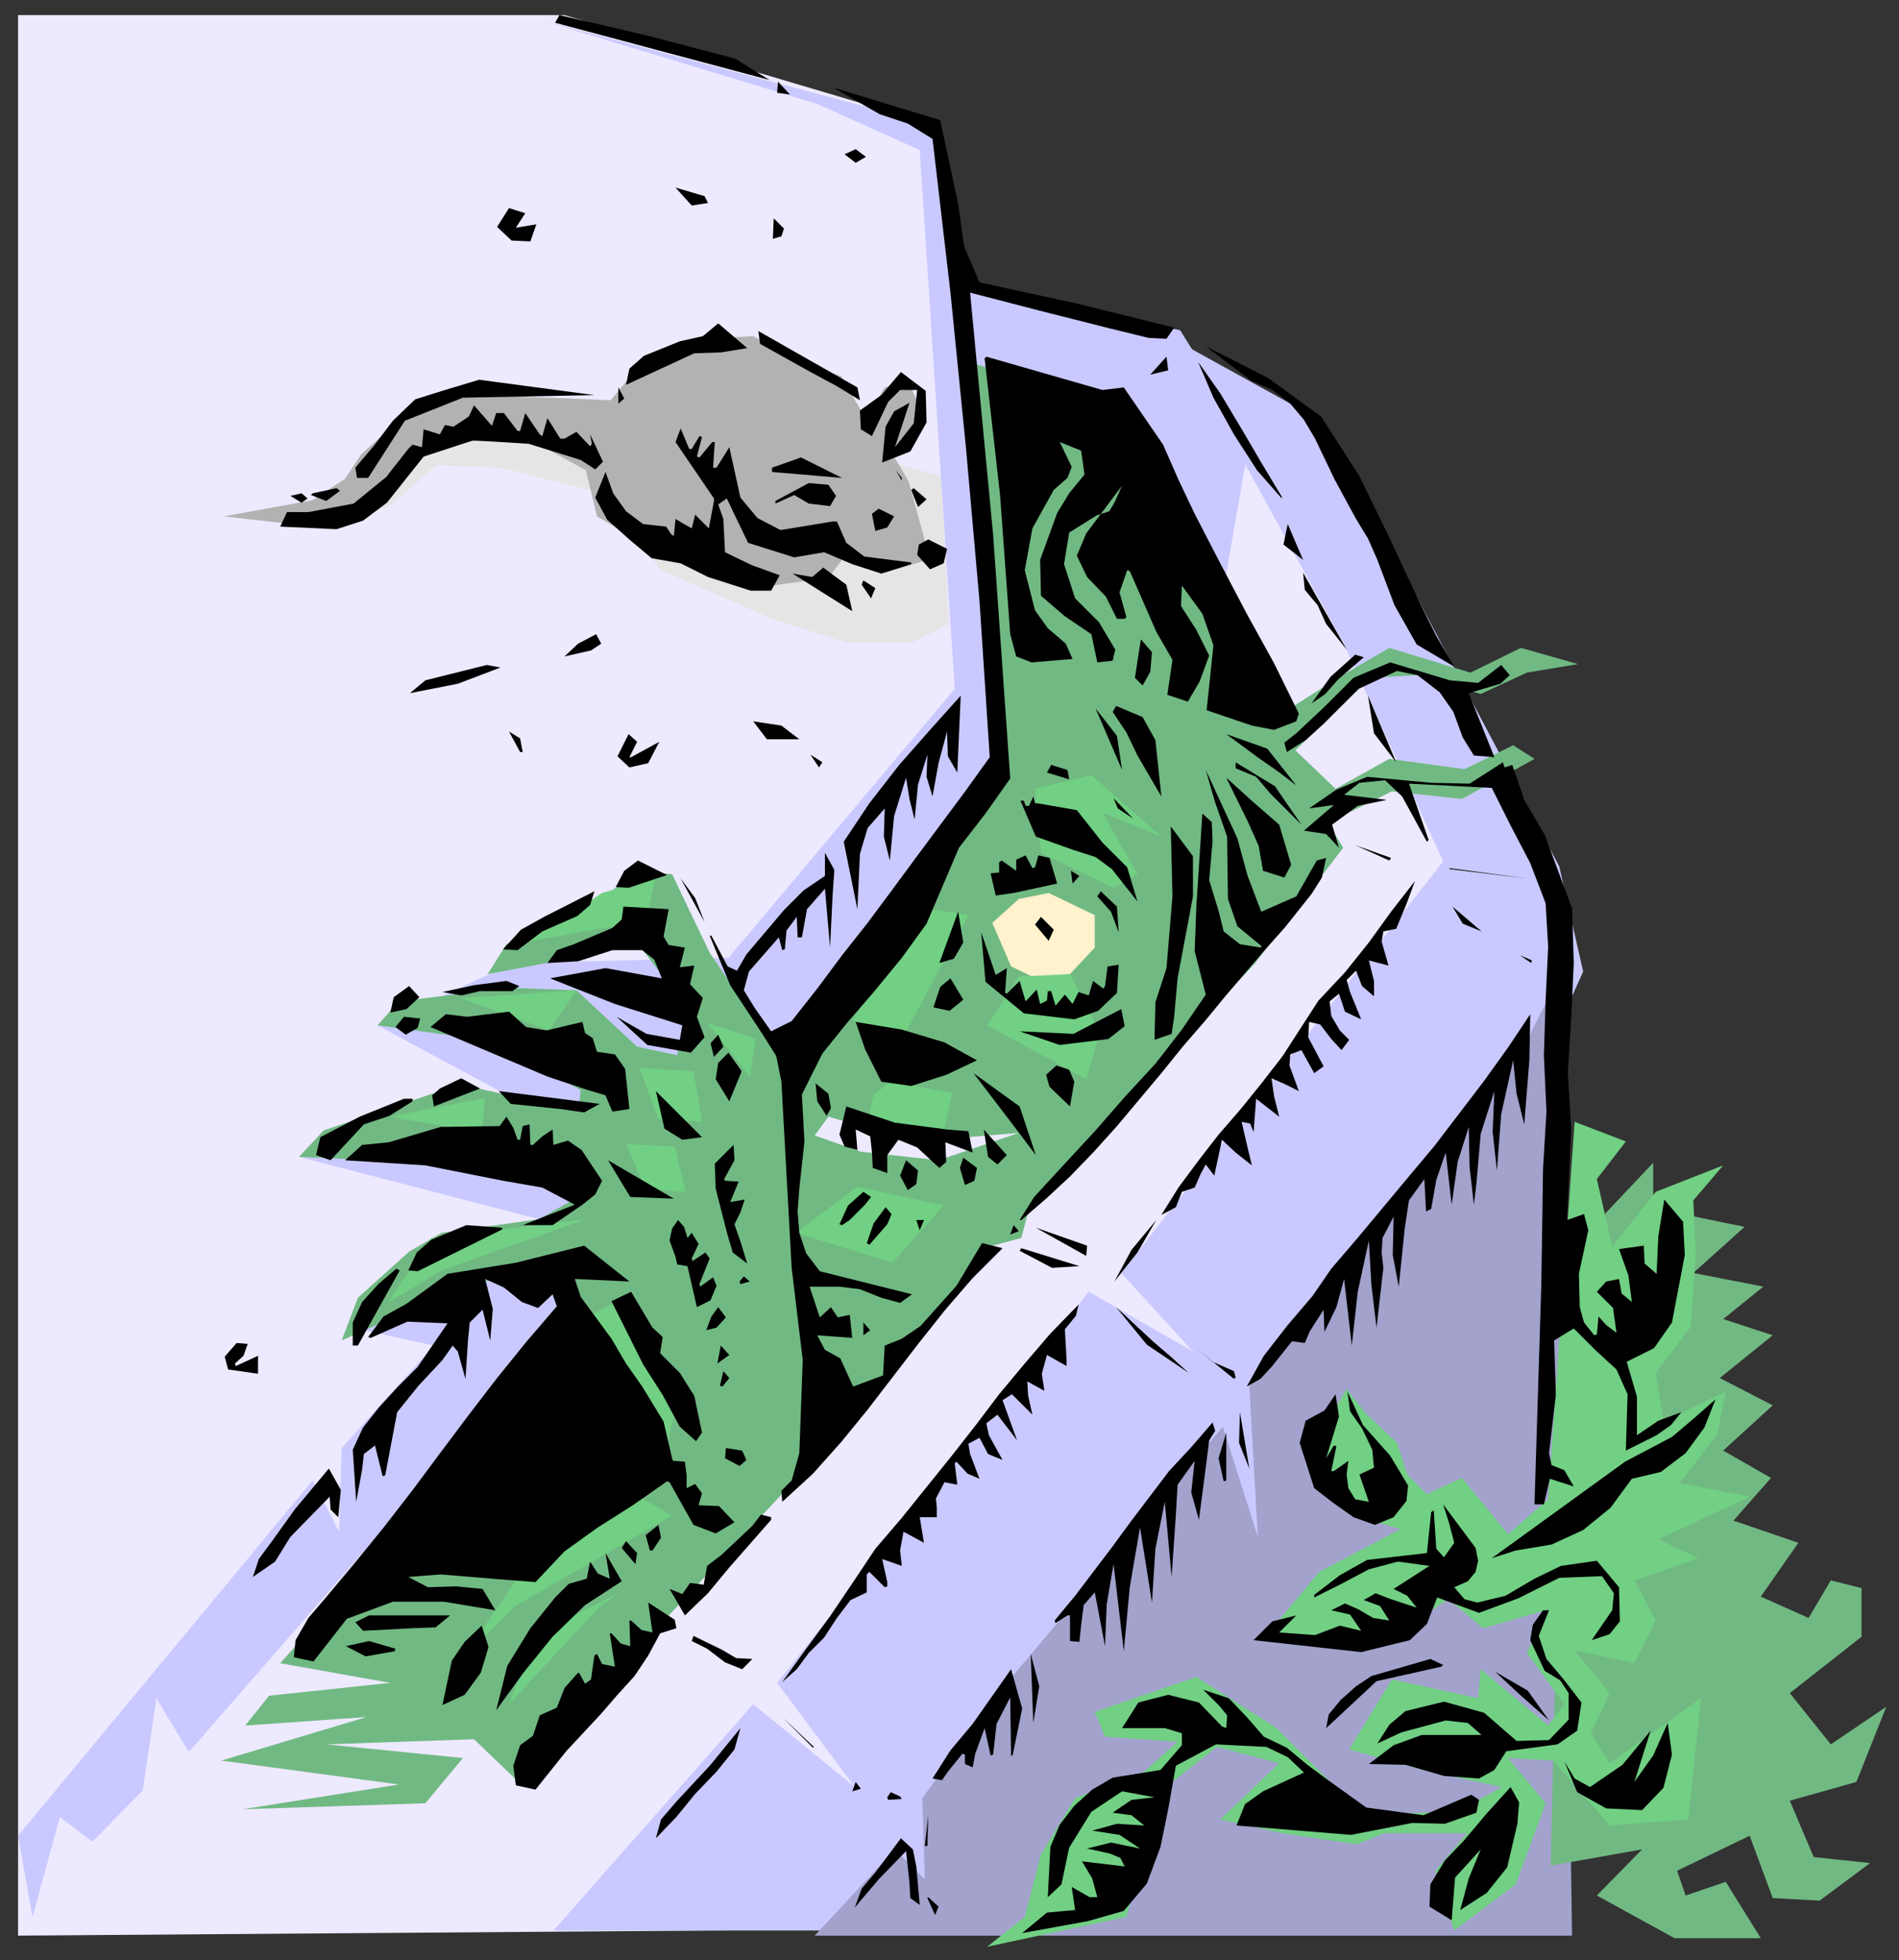 <?xml version="1.0" encoding="utf-8"?>
<!-- Generator: Adobe Illustrator 16.0.0, SVG Export Plug-In . SVG Version: 6.00 Build 0)  -->
<!DOCTYPE svg PUBLIC "-//W3C//DTD SVG 1.1//EN" "http://www.w3.org/Graphics/SVG/1.1/DTD/svg11.dtd">
<svg version="1.1" id="walking_dead" xmlns="http://www.w3.org/2000/svg" xmlns:xlink="http://www.w3.org/1999/xlink" x="0px"
	 y="0px" width="872px" height="900px" viewBox="0 0 872 900" enable-background="new 0 0 872 900" xml:space="preserve">
<rect x="0" y="0" width="872" height="900" fill="#333333" stroke="none"/>
<g id="art_group">
	<polygon fill-rule="evenodd" clip-rule="evenodd" fill="#EDE9FF" points="8.291,6.934 259.223,6.934 430.955,57.904 
		452.129,346.867 572.889,186.113 701.098,448.414 696.393,883.625 8.291,888.719 8.291,6.934 8.291,6.934 8.291,6.934 	"/>
	<polygon fill-rule="evenodd" clip-rule="evenodd" fill="#E5E5E5" points="148.656,244.533 179.238,231.986 200.41,213.561 
		229.816,214.736 275.299,226.105 303.527,261.785 354.498,284.133 389.002,295.113 418.406,295.113 435.658,286.486 
		432.129,218.656 322.348,187.682 198.059,191.211 164.34,227.281 148.656,244.533 148.656,244.533 148.656,244.533 	"/>
	<polygon fill-rule="evenodd" clip-rule="evenodd" fill="#B2B2B2" points="409.781,208.461 423.504,190.035 417.23,175.137 
		406.252,177.881 397.627,192.387 386.256,172.783 364.301,164.156 345.873,154.355 323.523,155.531 293.727,167.686 
		280.395,183.762 252.164,182.586 216.486,181.408 186.688,190.035 165.908,208.461 158.457,219.832 143.561,229.635 
		102.783,237.084 133.758,240.613 161.986,234.73 189.432,206.109 210.213,202.58 244.715,202.58 269.025,215.912 274.123,237.084 
		305.098,255.512 323.523,255.512 351.754,269.234 380.375,265.314 387.826,255.512 406.252,262.961 427.033,256.689 417.23,221.01 
		409.781,208.461 409.781,208.461 409.781,208.461 	"/>
	<polygon fill-rule="evenodd" clip-rule="evenodd" fill="#C9C9FF" points="540.732,156.707 616.801,295.113 662.672,395.484 
		514.861,584.465 547.791,620.537 499.959,593.092 356.852,772.664 392.529,820.498 345.873,782.465 254.125,886.367 
		380.375,886.367 456.828,856.57 625.816,671.115 726.977,446.063 715.994,397.836 608.176,193.955 540.732,156.707 
		540.732,156.707 540.732,156.707 	"/>
	<polygon fill-rule="evenodd" clip-rule="evenodd" fill="#A2A2CD" points="718.346,443.709 698.354,483.309 573.668,636.613 
		577.594,705.617 561.52,655.041 460.359,775.018 423.504,825.594 424.68,862.842 410.957,849.119 374.102,888.719 721.879,888.719 
		717.174,570.742 718.346,443.709 718.346,443.709 718.346,443.709 	"/>
	<polygon fill-rule="evenodd" clip-rule="evenodd" fill="#71B983" points="718.346,577.018 759.125,533.889 759.125,554.668 
		801.078,563.295 777.553,584.465 809.701,590.74 791.275,605.639 814.014,613.088 789.709,632.691 814.014,645.238 
		791.275,666.018 813.227,678.566 795.98,698.17 825.777,708.363 808.529,733.064 830.482,742.865 840.678,725.613 854.793,729.143 
		854.793,751.492 821.857,777.369 840.678,800.895 866.162,783.641 852.441,818.146 821.857,826.77 832.834,852.648 
		858.713,855.395 835.58,872.645 814.014,871.469 803.43,842.848 770.102,858.922 774.021,870.293 792.447,864.018 808.529,889.895 
		768.93,889.895 733.248,870.293 754.027,849.119 712.074,856.57 718.346,577.018 718.346,577.018 718.346,577.018 	"/>
	<polygon fill-rule="evenodd" clip-rule="evenodd" fill="#71D083" points="626.99,648.768 618.367,637.791 601.119,667.193 
		618.367,694.641 643.07,702.088 605.824,721.695 579.945,752.668 629.342,757.766 665.023,734.24 681.098,747.57 710.895,738.945 
		701.098,758.943 718.346,782.465 710.895,792.268 679.926,766.391 678.746,779.723 639.146,771.096 619.545,803.248 656.4,813.441 
		689.729,820.498 668.943,831.869 625.816,833.045 586.217,793.445 549.363,769.92 502.705,785.994 507.41,797.367 540.732,799.719 
		525.443,813.441 493.688,825.594 478,851.473 470.557,880.096 453.303,893.818 517.213,880.096 533.289,822.064 558.773,802.072 
		587.391,809.52 560.34,835.396 588.57,841.672 623.072,846.768 635.621,841.672 673.648,841.672 659.146,858.922 667.77,886.367 
		696,865.193 709.723,827.947 692.469,807.166 713.248,808.344 739.125,838.143 775.199,835.396 781.078,779.723 739.125,809.52 
		730.502,795.797 739.125,777.369 723.051,757.766 750.496,763.648 760.299,744.041 750.496,725.613 779.904,715.42 
		761.479,706.793 803.43,687.189 771.281,680.92 788.529,658.57 792.447,638.967 763.83,652.689 760.299,630.34 776.373,609.166 
		778.727,575.842 777.553,551.139 791.275,535.064 760.299,547.217 740.305,572.313 733.248,541.336 746.576,524.086 
		723.051,515.068 710.895,688.367 692.469,704.441 671.295,678.566 655.221,686.014 646.203,676.998 641.498,662.488 
		626.99,648.768 626.99,648.768 626.99,648.768 	"/>
	<polygon fill-rule="evenodd" clip-rule="evenodd" fill="#C9C9FF" points="375.277,47.709 422.328,68.883 438.404,316.283 
		334.502,439.789 236.09,442.141 173.357,470.764 244.715,509.188 137.287,531.143 247.461,559.766 159.635,609.166 
		199.234,617.793 156.891,664.842 155.713,703.266 143.561,679.742 8.291,842.848 14.957,880.096 27.504,834.221 42.404,845.59 
		65.535,822.064 71.809,779.723 86.709,804.424 169.438,709.539 463.105,360.588 466.631,226.105 560.34,279.037 573.668,202.58 
		541.912,151.611 441.932,130.832 430.955,57.904 249.813,9.678 375.277,47.709 375.277,47.709 375.277,47.709 	"/>
	<polygon fill-rule="evenodd" clip-rule="evenodd" fill="#71B983" points="441.932,165.332 459.18,355.883 356.852,483.309 
		325.877,437.436 308.625,401.365 293.727,400.189 271.77,415.088 232.561,433.516 223.936,447.238 250.988,442.141 
		287.453,426.066 314.898,462.137 310.979,484.484 292.549,480.566 264.713,454.689 233.738,453.512 183.16,459.783 
		173.357,470.764 227.465,478.215 266.674,500.561 265.496,510.363 211.389,497.818 148.656,518.99 137.287,531.143 
		171.789,532.713 233.738,528.791 264.713,549.963 247.461,559.766 202.764,566.037 187.865,574.664 164.34,595.838 
		156.891,615.441 181.592,604.461 216.486,588.387 255.693,586.818 259.223,617.793 128.662,763.648 179.238,772.664 
		123.563,778.547 112.586,792.268 168.262,788.346 101.607,808.344 183.16,819.322 111.408,830.691 195.314,827.947 
		212.564,807.166 149.832,800.895 217.662,798.543 236.875,816.971 324.701,722.871 387.826,655.041 454.48,572.313 
		468.982,568.391 472.908,553.492 576.414,442.141 616.801,389.211 609.742,377.842 639.146,363.332 671.295,366.861 
		704.623,348.434 694.82,342.162 672.475,353.139 637.973,348.434 613.268,362.156 594.842,344.514 629.342,311.188 
		650.516,310.012 679.926,318.637 701.098,308.834 724.623,304.914 698.354,297.465 675.221,308.834 637.973,297.465 
		618.367,308.834 590.922,326.086 514.861,187.682 441.932,165.332 441.932,165.332 441.932,165.332 	"/>
	<polygon fill-rule="evenodd" clip-rule="evenodd" fill="#FFF2CC" points="455.654,423.715 467.811,412.736 481.533,409.99 
		502.705,420.186 502.705,435.084 491.336,447.238 476.434,449.59 464.277,443.709 455.654,423.715 455.654,423.715 
		455.654,423.715 	"/>
	<polygon fill-rule="evenodd" clip-rule="evenodd" fill="#71D083" points="501.133,355.883 533.289,384.113 506.23,373.137 
		522.305,401.365 511.328,407.639 478,391.563 475.262,362.156 501.133,355.883 501.133,355.883 501.133,355.883 	"/>
	<polygon fill-rule="evenodd" clip-rule="evenodd" fill="#71D083" points="211.389,458.217 264.713,454.689 252.164,473.115 
		211.389,458.217 211.389,458.217 211.389,458.217 	"/>
	<polygon fill-rule="evenodd" clip-rule="evenodd" fill="#71D083" points="179.238,512.715 222.76,504.088 221.191,520.166 
		179.238,512.715 179.238,512.715 179.238,512.715 	"/>
	<polygon fill-rule="evenodd" clip-rule="evenodd" fill="#71D083" points="276.475,409.99 301.176,402.934 296.471,422.537 
		242.363,432.34 276.475,409.99 276.475,409.99 276.475,409.99 	"/>
	<polygon fill-rule="evenodd" clip-rule="evenodd" fill="#71D083" points="198.059,568.391 269.025,559.766 202.764,583.289 
		178.063,598.189 198.059,568.391 198.059,568.391 198.059,568.391 	"/>
	<polygon fill-rule="evenodd" clip-rule="evenodd" fill="#71D083" points="287.453,525.262 309.803,526.438 314.898,547.217 
		296.471,546.041 287.453,525.262 287.453,525.262 287.453,525.262 	"/>
	<polygon fill-rule="evenodd" clip-rule="evenodd" fill="#71D083" points="293.727,490.367 318.428,491.936 322.348,515.068 
		302.352,513.893 293.727,490.367 293.727,490.367 293.727,490.367 	"/>
	<polygon fill-rule="evenodd" clip-rule="evenodd" fill="#71D083" points="324.701,469.588 344.303,494.289 347.049,477.037 
		324.701,469.588 324.701,469.588 324.701,469.588 	"/>
	<polygon fill-rule="evenodd" clip-rule="evenodd" fill="#71D083" points="427.033,417.441 391.354,468.41 414.879,475.861 
		444.678,420.186 427.033,417.441 427.033,417.441 427.033,417.441 	"/>
	<polygon fill-rule="evenodd" clip-rule="evenodd" fill="#71D083" points="453.303,470.764 467.811,448.414 491.336,447.238 
		505.059,474.293 498.779,495.465 453.303,470.764 453.303,470.764 453.303,470.764 	"/>
	<polygon fill-rule="evenodd" clip-rule="evenodd" fill="#71D083" points="401.156,502.912 397.627,517.814 432.129,525.262 
		437.227,501.736 408.605,496.641 401.156,502.912 401.156,502.912 401.156,502.912 	"/>
	<polygon fill-rule="evenodd" clip-rule="evenodd" fill="#71D083" points="393.705,544.865 433.305,553.492 409.781,579.76 
		365.477,566.037 393.705,544.865 393.705,544.865 393.705,544.865 	"/>
	<polygon fill-rule="evenodd" clip-rule="evenodd" fill="#71D083" points="308.625,695.818 236.09,737.77 212.564,761.295 
		241.188,719.344 291.373,686.014 308.625,695.818 308.625,695.818 308.625,695.818 	"/>
	<polygon fill-rule="evenodd" clip-rule="evenodd" fill="#71D083" points="275.299,737.77 233.738,782.465 245.893,750.316 
		283.924,731.496 275.299,737.77 275.299,737.77 275.299,737.77 	"/>
	<polygon fill-rule="evenodd" clip-rule="evenodd" fill="#71D083" points="261.574,609.166 306.273,663.664 310.979,644.063 
		281.572,598.189 261.574,609.166 261.574,609.166 261.574,609.166 	"/>
	<polygon fill-rule="evenodd" clip-rule="evenodd" fill="#EDE9FF" points="380.375,512.715 419.975,524.086 467.811,520.166 
		430.955,532.713 395.275,528.791 374.102,521.344 380.375,512.715 380.375,512.715 380.375,512.715 	"/>
	<polygon fill-rule="evenodd" clip-rule="evenodd" points="256.869,6.934 297.254,16.344 337.639,26.93 353.322,36.73 
		254.91,10.461 256.869,6.934 256.869,6.934 256.869,6.934 	"/>
	<polygon fill-rule="evenodd" clip-rule="evenodd" points="357.242,37.516 362.732,43.396 356.852,42.613 357.242,37.516 
		357.242,37.516 357.242,37.516 	"/>
	<polygon fill-rule="evenodd" clip-rule="evenodd" points="382.727,40.26 431.738,55.16 439.971,93.584 442.719,113.188 
		449.775,129.654 494.861,139.457 539.166,150.434 535.641,155.531 527.404,155.139 509.764,150.826 477.221,142.594 
		445.457,134.359 456.047,245.709 463.885,357.453 452.516,373.527 440.363,389.211 425.465,424.105 414.094,439.789 
		401.547,455.078 389.002,469.588 377.631,483.703 368.221,502.523 369.396,524.086 367.045,545.65 366.262,556.238 
		367.045,566.037 370.182,575.447 376.455,583.682 418.799,594.268 413.311,598.189 404.686,595.838 394.881,591.916 
		385.473,590.74 371.75,590.74 376.455,604.855 381.551,600.15 384.688,604.855 390.178,603.678 391.354,614.266 375.277,613.088 
		378.807,619.754 385.865,623.676 391.746,636.613 405.469,631.516 406.252,617.793 414.094,614.654 422.721,608.777 
		439.188,590.346 450.949,570.742 460.359,573.096 446.637,586.818 434.09,601.326 421.936,616.617 410.174,631.908 398.41,647.201 
		386.256,662.1 373.316,676.604 359.203,689.543 358.811,684.447 363.516,679.742 367.045,667.193 368.611,624.459 363.516,582.113 
		358.811,496.641 356.457,484.879 349.793,474.293 335.287,452.336 325.877,429.596 326.662,429.596 334.111,443.709 
		338.422,445.67 342.736,438.221 351.361,428.025 359.986,417.832 369.006,408.814 378.807,402.15 378.807,391.563 383.121,399.406 
		382.336,410.775 381.16,435.084 378.807,408.031 370.572,417.441 368.221,430.379 366.262,430.379 365.867,420.971 
		361.162,427.242 360.381,435.869 359.203,436.26 357.635,430.379 343.912,446.063 341.561,454.689 346.656,462.922 354.105,473.51 
		363.516,468.805 375.277,453.902 386.648,438.613 398.41,423.715 409.781,408.422 420.76,393.523 432.129,378.232 443.498,362.941 
		454.48,347.65 449.775,275.9 443.498,204.934 436.443,134.359 428.209,63.785 416.84,56.729 403.9,52.414 382.727,40.26 
		382.727,40.26 382.727,40.26 	"/>
	<polygon fill-rule="evenodd" clip-rule="evenodd" points="392.922,68.49 397.627,72.02 392.922,74.764 387.826,70.844 
		392.922,68.49 392.922,68.49 392.922,68.49 	"/>
	<polygon fill-rule="evenodd" clip-rule="evenodd" points="310.193,86.133 323.523,90.055 325.092,93.191 317.643,94.367 
		310.193,86.133 310.193,86.133 310.193,86.133 	"/>
	<polygon fill-rule="evenodd" clip-rule="evenodd" points="233.738,95.543 241.188,97.896 236.875,104.563 246.285,102.994 
		243.539,110.834 234.914,110.443 228.25,104.17 233.738,95.543 233.738,95.543 233.738,95.543 	"/>
	<polygon fill-rule="evenodd" clip-rule="evenodd" points="355.281,100.248 359.986,104.953 358.811,108.482 354.891,109.658 
		355.281,100.248 355.281,100.248 355.281,100.248 	"/>
	<polygon fill-rule="evenodd" clip-rule="evenodd" points="329.797,148.475 343.127,159.844 330.973,161.805 318.818,162.197 
		287.453,176.703 289.021,169.254 295.688,163.373 312.154,156.707 322.74,154.355 329.797,148.475 329.797,148.475 
		329.797,148.475 	"/>
	<polygon fill-rule="evenodd" clip-rule="evenodd" points="348.227,152.002 393.705,177.881 394.881,183.762 383.904,177.096 
		372.926,171.215 349.008,157.883 348.227,152.002 348.227,152.002 348.227,152.002 	"/>
	<polygon fill-rule="evenodd" clip-rule="evenodd" points="553.674,159.061 567.789,166.117 582.299,173.566 606.604,191.211 
		624.25,218.656 631.309,233.164 638.365,247.67 652.088,277.076 659.533,291.975 667.77,306.09 650.516,295.896 640.326,277.859 
		632.482,257.08 628.17,247.279 622.678,238.26 612.881,220.225 603.857,201.404 598.766,192.779 592.488,185.33 584.258,179.057 
		574.455,174.742 553.674,159.061 553.674,159.061 553.674,159.061 	"/>
	<polygon fill-rule="evenodd" clip-rule="evenodd" points="452.908,163.766 506.23,179.057 516.033,177.881 534.068,204.15 
		541.125,220.225 548.576,235.908 560.34,258.648 572.494,281.781 585.037,304.523 596.414,327.654 595.234,331.184 
		585.037,335.104 574.848,333.143 554.068,326.086 557.201,296.289 552.109,281.781 542.699,268.844 542.305,278.254 
		549.363,289.23 555.24,300.994 550.93,312.754 545.438,322.164 536.027,319.029 538.381,302.953 530.936,290.014 518.779,262.178 
		517.6,261.785 514.074,271.979 517.213,283.35 516.428,284.133 512.895,284.133 507.803,273.939 499.174,264.922 494.469,255.119 
		498.779,244.926 515.248,222.971 511.723,230.811 509.369,234.73 503.484,236.691 490.943,244.533 488.59,259.041 493.688,274.725 
		504.664,285.703 512.115,298.248 510.936,303.346 503.879,304.129 501.133,291.191 488.982,282.957 478,273.549 477.613,257.08 
		485.451,235.516 490.943,226.498 498,217.871 496.428,206.895 486.631,202.973 492.115,214.344 490.156,219.441 483.885,224.93 
		474.082,242.574 470.557,261.785 475.262,280.213 481.139,288.447 489.377,295.504 492.508,302.563 473.688,304.129 
		466.631,301.385 463.885,291.191 459.18,226.891 452.129,164.549 452.908,163.766 452.908,163.766 452.908,163.766 	"/>
	<polygon fill-rule="evenodd" clip-rule="evenodd" points="535.641,163.766 536.42,170.037 528.189,171.998 535.641,163.766 
		535.641,163.766 535.641,163.766 	"/>
	<polygon fill-rule="evenodd" clip-rule="evenodd" points="550.143,166.117 560.34,180.625 569.75,196.307 579.16,212.383 
		588.57,228.066 588.57,228.852 577.199,215.912 566.611,199.445 557.201,182.586 550.143,166.117 550.143,166.117 550.143,166.117 
			"/>
	<polygon fill-rule="evenodd" clip-rule="evenodd" points="413.701,170.822 425.072,179.447 425.465,193.955 418.016,207.285 
		405.076,212.383 406.645,195.916 410.564,188.857 417.623,184.938 410.957,205.326 419.584,194.348 421.15,179.057 
		413.311,179.057 407.82,184.547 400.371,200.229 395.275,197.092 394.881,188.467 404.686,181.408 413.701,170.822 
		413.701,170.822 413.701,170.822 	"/>
	<polygon fill-rule="evenodd" clip-rule="evenodd" points="220.016,174.352 272.945,181.408 212.564,182.586 185.904,193.172 
		169.045,219.441 163.947,219.441 163.162,214.736 171.789,204.541 180.416,193.172 190.609,183.369 204.332,179.057 
		220.016,174.352 220.016,174.352 220.016,174.352 	"/>
	<polygon fill-rule="evenodd" clip-rule="evenodd" points="283.924,177.881 286.668,182.977 283.924,185.33 283.924,177.881 
		283.924,177.881 283.924,177.881 	"/>
	<polygon fill-rule="evenodd" clip-rule="evenodd" points="217.662,186.113 225.896,195.523 227.855,189.643 231.385,189.643 
		237.658,197.877 238.834,197.877 241.188,189.643 247.854,199.445 249.029,200.229 251.381,191.996 257.264,201.404 
		259.223,201.404 264.713,198.268 270.984,204.934 271.77,203.756 270.984,199.445 276.867,211.99 273.338,215.52 266.674,211.207 
		242.756,203.756 217.27,202.189 194.529,209.639 177.67,230.811 166.691,239.045 154.537,242.965 128.662,241.789 131.797,235.125 
		141.598,235.125 162.381,231.203 177.277,219.049 187.473,206.109 189.432,204.15 193.746,205.326 194.529,197.092 201.98,199.445 
		204.332,195.131 208.252,195.916 215.311,191.211 217.662,186.113 217.662,186.113 217.662,186.113 	"/>
	<polygon fill-rule="evenodd" clip-rule="evenodd" points="312.547,196.701 316.467,206.109 317.643,206.109 321.172,200.229 
		322.348,200.621 319.996,209.639 321.172,210.031 327.053,202.973 328.229,202.973 327.445,214.736 329.012,214.736 
		334.893,205.326 339.992,228.459 347.832,237.869 358.418,243.357 382.336,239.436 384.297,239.436 388.609,249.238 
		396.842,255.512 418.406,258.256 418.406,259.041 404.686,263.354 391.354,259.041 378.416,253.551 364.691,255.904 
		343.521,249.238 333.717,228.852 329.797,231.596 332.15,238.26 332.934,253.551 345.088,259.434 358.027,264.139 354.105,271.195 
		344.697,271.195 325.092,264.922 312.547,258.648 299.215,256.295 289.412,248.063 278.828,238.652 273.338,228.459 
		278.043,216.695 281.572,226.498 287.453,234.73 295.293,240.613 305.881,241.789 308.232,245.318 309.408,246.102 310.193,238.26 
		314.113,240.613 317.643,242.574 319.211,236.301 325.484,242.574 327.838,230.025 327.838,228.852 310.193,202.973 
		312.547,196.701 312.547,196.701 312.547,196.701 	"/>
	<polygon fill-rule="evenodd" clip-rule="evenodd" points="367.828,210.031 386.648,219.441 354.498,216.695 354.498,214.736 
		367.828,210.031 367.828,210.031 367.828,210.031 	"/>
	<polygon fill-rule="evenodd" clip-rule="evenodd" points="411.35,215.912 414.094,219.441 414.094,220.617 411.35,215.912 
		411.35,215.912 411.35,215.912 	"/>
	<polygon fill-rule="evenodd" clip-rule="evenodd" points="371.357,221.793 380.375,222.576 383.904,227.676 381.16,232.379 
		371.357,231.203 364.691,227.281 356.066,231.203 356.066,230.025 371.357,221.793 371.357,221.793 371.357,221.793 	"/>
	<polygon fill-rule="evenodd" clip-rule="evenodd" points="154.537,224.146 156.105,225.322 149.832,230.025 142.775,227.281 
		143.561,226.498 154.537,224.146 154.537,224.146 154.537,224.146 	"/>
	<polygon fill-rule="evenodd" clip-rule="evenodd" points="419.584,224.146 425.465,229.242 421.545,232.771 418.406,224.93 
		419.584,224.146 419.584,224.146 419.584,224.146 	"/>
	<polygon fill-rule="evenodd" clip-rule="evenodd" points="138.463,226.498 141.207,228.852 138.463,230.811 133.365,227.676 
		138.463,226.498 138.463,226.498 138.463,226.498 	"/>
	<polygon fill-rule="evenodd" clip-rule="evenodd" points="403.508,233.555 410.564,237.084 407.43,242.18 401.939,243.75 
		400.371,235.908 403.508,233.555 403.508,233.555 403.508,233.555 	"/>
	<polygon fill-rule="evenodd" clip-rule="evenodd" points="591.314,240.613 598.373,257.08 589.355,250.023 591.314,240.613 
		591.314,240.613 591.314,240.613 	"/>
	<polygon fill-rule="evenodd" clip-rule="evenodd" points="426.25,247.67 434.875,251.984 433.305,258.648 427.033,261.395 
		421.15,254.729 421.936,250.023 426.25,247.67 426.25,247.67 426.25,247.67 	"/>
	<polygon fill-rule="evenodd" clip-rule="evenodd" points="378.021,260.609 388.609,268.449 391.354,280.605 363.908,263.354 
		372.926,264.922 378.021,260.609 378.021,260.609 378.021,260.609 	"/>
	<polygon fill-rule="evenodd" clip-rule="evenodd" points="598.373,262.961 618.367,298.248 608.957,286.486 605.037,277.859 
		599.152,270.803 598.373,262.961 598.373,262.961 598.373,262.961 	"/>
	<polygon fill-rule="evenodd" clip-rule="evenodd" points="396.451,266.49 401.939,270.02 399.98,274.725 395.666,268.449 
		396.451,266.49 396.451,266.49 396.451,266.49 	"/>
	<polygon fill-rule="evenodd" clip-rule="evenodd" points="273.729,291.191 276.082,295.504 271.379,298.641 259.223,301.385 
		265.496,295.504 273.729,291.191 273.729,291.191 273.729,291.191 	"/>
	<polygon fill-rule="evenodd" clip-rule="evenodd" points="523.879,293.543 528.977,299.424 528.189,308.443 524.658,314.717 
		521.133,311.188 523.879,293.543 523.879,293.543 523.879,293.543 	"/>
	<polygon fill-rule="evenodd" clip-rule="evenodd" points="622.285,300.602 626.211,301.777 614.447,311.973 608.563,318.637 
		602.291,322.949 610.916,310.795 622.285,300.602 622.285,300.602 622.285,300.602 	"/>
	<polygon fill-rule="evenodd" clip-rule="evenodd" points="638.365,304.129 665.811,312.363 678.746,313.539 689.336,305.307 
		693.254,310.012 688.943,313.932 674.434,318.244 686.197,347.65 676.787,346.867 671.688,338.633 667.377,326.869 
		661.105,317.854 650.908,310.012 641.498,308.049 623.857,316.283 607.783,332.359 599.547,339.809 590.922,345.299 
		589.742,340.984 595.234,336.672 607.783,324.908 621.506,311.188 638.365,304.129 638.365,304.129 638.365,304.129 	"/>
	<polygon fill-rule="evenodd" clip-rule="evenodd" points="223.545,305.307 229.816,306.482 210.213,313.932 188.256,318.244 
		195.314,312.363 204.725,310.012 223.545,305.307 223.545,305.307 223.545,305.307 	"/>
	<polygon fill-rule="evenodd" clip-rule="evenodd" points="441.146,319.422 439.58,354.707 435.266,347.258 434.875,335.889 
		430.955,350.395 428.209,365.686 425.465,356.668 425.855,346.473 421.545,360.197 419.975,376.271 417.623,366.861 
		416.055,357.061 410.564,374.703 408.605,395.092 405.861,384.113 406.252,371.176 398.41,380.193 394.881,391.955 
		393.705,417.441 387.432,386.467 399.195,368.822 412.918,351.178 427.426,334.713 441.146,319.422 441.146,319.422 
		441.146,319.422 	"/>
	<polygon fill-rule="evenodd" clip-rule="evenodd" points="628.17,319.422 641.105,350.002 630.916,336.672 628.17,319.422 
		628.17,319.422 628.17,319.422 	"/>
	<polygon fill-rule="evenodd" clip-rule="evenodd" points="512.508,324.127 524.658,329.223 530.543,339.809 533.289,365.686 
		522.305,346.867 517.213,336.279 510.936,326.869 512.508,324.127 512.508,324.127 512.508,324.127 	"/>
	<polygon fill-rule="evenodd" clip-rule="evenodd" points="503.098,325.303 512.895,337.848 515.248,353.531 503.098,325.303 
		503.098,325.303 503.098,325.303 	"/>
	<polygon fill-rule="evenodd" clip-rule="evenodd" points="345.873,331.184 358.811,333.143 367.045,339.418 352.146,339.418 
		345.873,331.184 345.873,331.184 345.873,331.184 	"/>
	<polygon fill-rule="evenodd" clip-rule="evenodd" points="707.369,334.713 708.156,339.023 707.369,334.713 707.369,334.713 
		707.369,334.713 	"/>
	<polygon fill-rule="evenodd" clip-rule="evenodd" points="233.738,335.889 238.834,339.023 240.01,345.299 238.834,345.299 
		233.738,335.889 233.738,335.889 233.738,335.889 	"/>
	<polygon fill-rule="evenodd" clip-rule="evenodd" points="288.629,337.064 292.549,340.594 289.021,347.65 289.805,347.65 
		302.744,340.594 297.646,350.395 289.021,352.355 283.533,347.258 288.629,337.064 288.629,337.064 288.629,337.064 	"/>
	<polygon fill-rule="evenodd" clip-rule="evenodd" points="563.084,337.064 581.904,343.729 595.234,360.588 587.004,354.316 
		577.98,348.043 563.084,337.064 563.084,337.064 563.084,337.064 	"/>
	<polygon fill-rule="evenodd" clip-rule="evenodd" points="372.141,346.473 377.631,350.002 376.063,352.355 372.141,346.473 
		372.141,346.473 372.141,346.473 	"/>
	<polygon fill-rule="evenodd" clip-rule="evenodd" points="567.396,350.002 585.432,360.98 597.586,378.625 583.471,364.51 
		576.807,356.668 567.396,352.748 567.396,350.002 567.396,350.002 567.396,350.002 	"/>
	<polygon fill-rule="evenodd" clip-rule="evenodd" points="690.115,350.002 690.902,352.355 694.428,351.178 699.918,367.254 
		709.328,383.33 721.879,417.049 722.658,442.141 721.484,467.234 719.918,492.719 721.484,518.598 719.525,560.156 
		727.363,557.414 729.328,564.861 725.01,584.857 725.404,600.15 727.363,607.207 732.068,613.088 733.248,612.695 734.027,604.461 
		737.559,608.383 742.264,611.912 740.699,600.543 733.248,593.092 737.559,588.387 743.438,587.211 744.617,593.875 
		749.322,597.797 747.756,585.641 743.438,573.488 754.814,571.92 755.201,580.152 760.691,584.857 761.479,567.607 
		764.225,550.746 772.848,560.943 773.627,576.23 767.75,607.207 759.52,618.971 746.969,625.242 751.674,641.318 751.674,645.631 
		751.674,649.943 751.674,658.959 761.479,652.295 772.061,648.377 767.355,654.254 760.691,658.959 746.576,666.018 
		747.363,640.143 742.264,628.77 732.461,619.754 722.658,609.949 713.641,615.441 714.428,640.533 711.289,667.193 
		712.469,672.686 718.346,675.037 722.658,682.484 711.682,678.957 708.936,690.719 704.623,690.719 707.764,589.563 
		708.543,536.631 710.115,510.363 708.936,484.484 709.723,459.395 710.895,434.691 709.723,414.695 702.664,396.268 
		693.648,379.018 685.023,361.766 646.99,359.805 656.008,385.682 655.221,386.467 643.852,365.686 636.014,358.236 624.25,359.412 
		617.193,364.902 636.793,367.254 623.465,369.998 611.701,378.625 614.84,389.211 608.957,382.938 598.766,381.369 
		612.488,369.607 601.119,371.176 613.662,362.549 627.777,356.668 657.18,359.412 674.828,359.805 690.115,350.002 
		690.115,350.002 690.115,350.002 	"/>
	<polygon fill-rule="evenodd" clip-rule="evenodd" points="482.705,351.178 490.156,353.531 490.943,357.844 480.746,354.707 
		482.705,351.178 482.705,351.178 482.705,351.178 	"/>
	<polygon fill-rule="evenodd" clip-rule="evenodd" points="553.674,353.531 568.184,384.898 572.889,402.15 579.16,418.617 
		595.234,411.561 604.645,395.092 608.957,393.916 606.996,402.934 602.291,410.383 590.137,425.674 580.727,436.26 
		571.316,447.238 562.299,457.824 553.281,468.805 543.086,480.566 533.289,492.719 523.092,504.875 512.895,517.027 
		502.313,528.791 491.336,540.16 480.354,550.355 468.982,560.156 468.203,560.156 474.867,549.57 483.885,539.77 503.098,518.99 
		516.428,503.699 530.543,488.408 542.699,472.723 553.674,456.648 548.576,436.652 549.363,415.871 552.109,373.527 
		556.42,377.447 556.814,386.074 555.24,404.109 559.553,418.225 561.906,427.635 569.355,433.516 579.16,435.084 579.16,434.301 
		568.184,425.281 563.871,412.736 563.479,384.113 557.986,368.432 553.674,353.531 553.674,353.531 553.674,353.531 	"/>
	<polygon fill-rule="evenodd" clip-rule="evenodd" points="563.084,357.061 575.24,368.037 587.391,378.625 592.881,397.053 
		589.742,402.934 579.945,399.797 577.98,388.426 573.281,377.842 563.084,357.061 563.084,357.061 563.084,357.061 	"/>
	<polygon fill-rule="evenodd" clip-rule="evenodd" points="474.475,365.686 475.262,368.822 476.434,368.822 494.469,371.959 
		506.23,386.857 517.6,398.229 522.305,413.912 510.543,399.012 503.098,393.523 493.295,390.387 475.648,384.113 468.59,367.646 
		470.162,367.646 470.943,369.998 472.516,369.998 474.475,365.686 474.475,365.686 474.475,365.686 	"/>
	<polygon fill-rule="evenodd" clip-rule="evenodd" points="511.328,366.471 520.346,375.881 513.289,371.176 511.328,366.471 
		511.328,366.471 511.328,366.471 	"/>
	<polygon fill-rule="evenodd" clip-rule="evenodd" points="537.6,379.408 547.791,393.131 547.791,411.561 540.732,449.197 
		539.166,466.842 537.994,474.686 530.148,477.428 530.543,460.178 535.641,444.494 538.381,411.561 537.6,379.408 537.6,379.408 
		537.6,379.408 	"/>
	<polygon fill-rule="evenodd" clip-rule="evenodd" points="622.285,388.035 638.752,393.916 637.973,395.092 622.285,388.035 
		622.285,388.035 622.285,388.035 	"/>
	<polygon fill-rule="evenodd" clip-rule="evenodd" points="470.943,392.74 474.082,398.621 475.262,398.229 476.828,392.74 
		481.926,393.916 485.451,405.678 465.457,409.99 457.221,411.166 454.867,400.973 458.793,400.58 458.793,395.877 459.967,395.092 
		466.631,399.797 466.631,394.701 470.943,392.74 470.943,392.74 470.943,392.74 	"/>
	<polygon fill-rule="evenodd" clip-rule="evenodd" points="292.941,395.092 306.273,401.756 288.629,407.639 282.748,407.246 
		286.668,399.797 292.941,395.092 292.941,395.092 292.941,395.092 	"/>
	<polygon fill-rule="evenodd" clip-rule="evenodd" points="665.811,398.621 701.098,403.326 665.418,399.012 665.811,398.621 
		665.811,398.621 665.811,398.621 	"/>
	<polygon fill-rule="evenodd" clip-rule="evenodd" points="491.729,399.797 495.648,402.15 492.508,405.678 491.729,399.797 
		491.729,399.797 491.729,399.797 	"/>
	<polygon fill-rule="evenodd" clip-rule="evenodd" points="312.547,403.326 319.211,412.344 323.523,423.322 312.547,403.326 
		312.547,403.326 312.547,403.326 	"/>
	<polygon fill-rule="evenodd" clip-rule="evenodd" points="649.736,404.502 645.811,415.088 641.105,426.459 635.227,427.635 
		634.441,432.34 637.58,443.318 628.563,440.965 630.916,450.377 630.916,457.432 625.424,452.729 622.678,445.67 618.367,449.984 
		619.932,455.473 625.031,468.018 617.58,464.488 614.84,456.254 610.529,459.783 611.309,466.451 615.227,473.115 619.545,477.428 
		616.014,482.133 611.309,477.037 606.211,470.369 601.119,469.193 600.725,476.252 604.645,483.703 607.783,489.584 
		603.471,492.719 597.586,482.133 592.488,484.096 592.096,489.189 596.414,500.953 590.137,497.818 583.865,495.072 
		585.037,503.305 587.391,512.715 576.807,504.482 575.627,519.773 574.061,515.852 570.143,515.068 572.494,525.262 
		574.848,535.064 567.396,529.184 561.125,523.303 557.594,539.77 553.674,534.672 551.322,538.984 548.576,545.258 
		542.699,547.217 539.953,554.275 533.289,557.805 541.125,545.258 550.143,533.102 559.553,520.949 569.75,509.188 
		579.553,497.031 588.963,484.879 605.43,459.395 617.58,446.455 628.563,432.73 638.752,418.617 649.736,404.502 649.736,404.502 
		649.736,404.502 	"/>
	<polygon fill-rule="evenodd" clip-rule="evenodd" points="272.945,409.207 270.984,415.48 265.104,420.576 249.029,427.635 
		237.658,436.26 230.994,435.869 239.227,426.85 249.813,420.971 272.945,409.207 272.945,409.207 272.945,409.207 	"/>
	<polygon fill-rule="evenodd" clip-rule="evenodd" points="505.451,409.207 512.895,416.266 513.682,428.025 510.156,418.617 
		503.879,411.561 505.451,409.207 505.451,409.207 505.451,409.207 	"/>
	<polygon fill-rule="evenodd" clip-rule="evenodd" points="286.277,416.266 307.057,417.441 304.703,429.986 307.057,433.908 
		314.506,435.084 312.154,444.102 318.818,443.318 316.857,451.943 317.643,452.729 322.74,458.217 319.996,466.842 
		323.523,476.252 317.252,483.309 297.254,479.779 283.139,466.842 296.863,474.686 312.154,477.428 313.33,470.764 
		282.355,460.959 252.559,449.197 278.043,444.494 303.92,449.197 300.393,440.574 294.902,436.26 281.18,436.26 265.496,441.357 
		251.381,442.141 255.693,436.26 263.535,433.516 281.18,426.066 285.492,422.146 286.277,416.266 286.277,416.266 286.277,416.266 
			"/>
	<polygon fill-rule="evenodd" clip-rule="evenodd" points="666.982,416.266 680.318,427.635 671.688,424.105 666.982,416.266 
		666.982,416.266 666.982,416.266 	"/>
	<polygon fill-rule="evenodd" clip-rule="evenodd" points="439.971,418.617 442.326,432.73 438.01,440.18 431.346,442.141 
		439.971,418.617 439.971,418.617 439.971,418.617 	"/>
	<polygon fill-rule="evenodd" clip-rule="evenodd" points="391.746,419.793 392.922,423.322 391.746,419.793 391.746,419.793 
		391.746,419.793 	"/>
	<polygon fill-rule="evenodd" clip-rule="evenodd" points="478,420.971 483.885,426.85 481.533,431.947 475.262,424.498 
		478,420.971 478,420.971 478,420.971 	"/>
	<polygon fill-rule="evenodd" clip-rule="evenodd" points="450.557,428.025 457.221,447.631 462.318,444.494 461.533,455.865 
		462.318,456.254 468.203,450.377 470.943,459.783 476.041,454.295 477.613,460.959 480.746,459.395 481.139,455.078 
		482.705,455.078 484.672,461.746 488.982,456.648 492.508,460.959 495.254,455.473 499.959,457.041 501.918,450.377 
		506.623,453.902 507.41,452.729 508.584,443.709 513.682,442.926 512.895,455.865 504.271,464.1 493.295,468.018 470.162,465.275 
		452.516,450.768 450.557,428.025 450.557,428.025 450.557,428.025 	"/>
	<polygon fill-rule="evenodd" clip-rule="evenodd" points="697.959,438.613 703.451,440.965 703.059,442.141 697.959,438.613 
		697.959,438.613 697.959,438.613 	"/>
	<polygon fill-rule="evenodd" clip-rule="evenodd" points="436.443,449.197 442.326,459 436.051,464.1 428.602,462.529 
		431.738,453.119 436.443,449.197 436.443,449.197 436.443,449.197 	"/>
	<polygon fill-rule="evenodd" clip-rule="evenodd" points="232.561,450.377 238.443,452.729 235.305,455.078 220.406,455.078 
		211.781,457.041 203.156,455.473 217.662,452.336 232.561,450.377 232.561,450.377 232.561,450.377 	"/>
	<polygon fill-rule="evenodd" clip-rule="evenodd" points="187.865,452.729 192.57,457.824 186.688,463.313 179.238,464.883 
		180.807,457.824 187.865,452.729 187.865,452.729 187.865,452.729 	"/>
	<polygon fill-rule="evenodd" clip-rule="evenodd" points="514.861,463.313 516.428,471.156 508.977,477.037 486.631,479.779 
		468.203,473.51 492.902,474.686 514.861,463.313 514.861,463.313 514.861,463.313 	"/>
	<polygon fill-rule="evenodd" clip-rule="evenodd" points="233.738,464.488 241.58,471.547 250.988,473.115 267.457,469.193 
		268.633,474.293 272.162,476.645 274.123,482.92 282.355,484.096 287.061,490.76 289.021,509.188 281.18,510.363 278.043,502.912 
		270.201,500.561 251.381,494.289 197.666,471.547 204.725,465.664 214.525,466.842 233.738,464.488 233.738,464.488 
		233.738,464.488 	"/>
	<polygon fill-rule="evenodd" clip-rule="evenodd" points="702.664,465.664 702.271,486.838 699.918,516.244 696.393,502.129 
		694.82,486.838 689.336,511.539 687.377,537.418 685.41,519.773 686.197,500.953 679.926,520.557 677.967,543.299 676.787,553.1 
		674.828,535.848 674.434,517.42 669.336,533.496 666.59,553.1 663.852,529.184 659.533,541.729 657.18,555.061 654.828,556.238 
		654.047,541.336 646.99,551.139 645.031,564.078 642.285,590.74 639.539,576.23 639.932,558.59 634.834,568.391 634.441,575.055 
		635.227,582.113 632.088,609.561 629.736,589.957 628.563,569.566 623.465,593.092 620.719,617.793 617.193,587.211 
		613.662,600.15 608.176,611.52 607.783,601.326 601.506,611.129 599.152,616.617 593.275,615.832 583.865,627.594 578.766,633.086 
		572.494,636.613 580.332,622.498 591.314,608.383 602.686,595.051 611.309,582.506 623.072,568.783 634.834,554.668 
		646.598,540.553 658.752,526.049 670.123,511.146 681.492,496.248 692.469,480.957 702.664,465.664 702.664,465.664 
		702.664,465.664 	"/>
	<polygon fill-rule="evenodd" clip-rule="evenodd" points="185.512,466.842 192.961,467.627 191.785,471.939 186.297,475.074 
		181.592,471.547 185.512,466.842 185.512,466.842 185.512,466.842 	"/>
	<polygon fill-rule="evenodd" clip-rule="evenodd" points="392.922,469.193 414.094,472.723 433.699,478.604 448.598,486.838 
		434.482,493.502 418.406,498.6 404.686,496.641 397.234,481.742 392.922,469.193 392.922,469.193 392.922,469.193 	"/>
	<polygon fill-rule="evenodd" clip-rule="evenodd" points="329.797,475.074 332.15,480.566 327.838,485.271 326.268,478.998 
		329.797,475.074 329.797,475.074 329.797,475.074 	"/>
	<polygon fill-rule="evenodd" clip-rule="evenodd" points="334.502,483.309 340.383,491.543 340.383,492.33 334.893,505.658 
		328.621,495.465 329.797,488.014 334.502,483.309 334.502,483.309 334.502,483.309 	"/>
	<polygon fill-rule="evenodd" clip-rule="evenodd" points="485.059,489.189 490.943,491.15 493.295,496.641 491.336,508.01 
		481.926,498.994 480.354,493.502 485.059,489.189 485.059,489.189 485.059,489.189 	"/>
	<polygon fill-rule="evenodd" clip-rule="evenodd" points="447.031,492.719 468.203,508.01 475.648,530.359 463.498,514.285 
		447.031,492.719 447.031,492.719 447.031,492.719 	"/>
	<polygon fill-rule="evenodd" clip-rule="evenodd" points="211.781,495.072 220.406,499.777 199.234,508.01 198.451,502.912 
		201.98,499.777 211.781,495.072 211.781,495.072 211.781,495.072 	"/>
	<polygon fill-rule="evenodd" clip-rule="evenodd" points="374.494,497.424 380.375,502.129 381.551,508.793 379.592,512.322 
		375.277,505.658 374.494,497.424 374.494,497.424 374.494,497.424 	"/>
	<polygon fill-rule="evenodd" clip-rule="evenodd" points="229.033,500.953 275.299,506.834 268.24,510.756 257.264,509.188 
		234.521,506.834 229.033,500.953 229.033,500.953 229.033,500.953 	"/>
	<polygon fill-rule="evenodd" clip-rule="evenodd" points="301.176,500.953 322.348,522.125 313.33,523.303 305.098,518.203 
		301.176,500.953 301.176,500.953 301.176,500.953 	"/>
	<polygon fill-rule="evenodd" clip-rule="evenodd" points="185.512,504.482 189.432,504.482 189.432,505.658 178.846,512.322 
		167.086,516.244 151.793,532.713 145.127,530.359 147.088,522.125 165.123,512.715 185.512,504.482 185.512,504.482 
		185.512,504.482 	"/>
	<polygon fill-rule="evenodd" clip-rule="evenodd" points="388.609,508.01 410.957,515.461 434.875,518.598 444.678,519.381 
		446.637,529.184 434.09,524.479 434.482,533.496 431.346,536.24 421.15,526.83 412.525,523.303 407.43,530.359 407.43,538.594 
		400.764,536.24 400.371,528.791 399.586,521.732 392.922,518.598 393.705,528.008 387.826,526.438 385.473,520.949 388.609,508.01 
		388.609,508.01 388.609,508.01 	"/>
	<polygon fill-rule="evenodd" clip-rule="evenodd" points="232.561,512.715 235.699,517.814 237.658,523.303 238.834,523.303 
		240.01,517.027 243.148,516.244 243.539,525.654 244.715,525.654 249.029,521.732 253.734,518.598 254.125,525.654 
		260.791,523.695 267.064,528.008 276.475,542.123 273.338,548.395 267.457,553.1 253.734,562.51 240.01,562.51 263.928,553.1 
		249.029,545.258 230.994,542.123 195.314,535.064 158.457,532.713 166.301,525.654 178.455,524.479 202.371,517.42 
		229.426,517.027 232.561,512.715 232.561,512.715 232.561,512.715 	"/>
	<polygon fill-rule="evenodd" clip-rule="evenodd" points="451.736,518.598 462.318,530.359 458.008,534.672 453.695,531.143 
		451.736,518.598 451.736,518.598 451.736,518.598 	"/>
	<polygon fill-rule="evenodd" clip-rule="evenodd" points="336.855,525.654 337.246,532.713 332.541,541.336 332.934,542.123 
		339.207,542.512 335.287,551.922 341.951,550.746 339.992,556.627 337.246,562.119 339.992,569.959 343.127,580.152 
		336.463,575.055 333.717,565.648 328.621,545.65 328.229,534.279 336.855,525.654 336.855,525.654 336.855,525.654 	"/>
	<polygon fill-rule="evenodd" clip-rule="evenodd" points="382.727,528.008 389.002,541.336 382.727,528.008 382.727,528.008 
		382.727,528.008 	"/>
	<polygon fill-rule="evenodd" clip-rule="evenodd" points="442.326,531.535 448.598,536.24 447.424,542.123 443.105,544.082 
		440.756,536.24 442.326,531.535 442.326,531.535 442.326,531.535 	"/>
	<polygon fill-rule="evenodd" clip-rule="evenodd" points="279.219,532.713 309.408,550.355 289.412,549.57 279.219,532.713 
		279.219,532.713 279.219,532.713 	"/>
	<polygon fill-rule="evenodd" clip-rule="evenodd" points="416.055,532.713 421.545,537.418 420.76,543.689 416.84,546.434 
		413.311,539.77 416.055,532.713 416.055,532.713 416.055,532.713 	"/>
	<polygon fill-rule="evenodd" clip-rule="evenodd" points="396.451,547.217 399.98,549.57 397.234,553.1 390.178,560.156 
		386.648,562.51 385.473,562.119 389.393,553.492 396.451,547.217 396.451,547.217 396.451,547.217 	"/>
	<polygon fill-rule="evenodd" clip-rule="evenodd" points="406.645,554.275 409.389,557.414 407.43,562.119 399.195,571.529 
		398.02,570.742 401.156,561.727 406.645,554.275 406.645,554.275 406.645,554.275 	"/>
	<polygon fill-rule="evenodd" clip-rule="evenodd" points="311.369,560.156 314.113,563.295 315.682,568.391 317.643,566.037 
		320.779,571.137 317.643,577.801 318.035,578.977 323.916,575.055 325.877,577.801 321.172,589.563 321.563,590.74 
		327.445,586.428 329.012,590.346 326.268,597.014 319.996,600.15 315.682,581.33 310.979,580.547 310.193,577.018 307.449,569.566 
		308.625,564.078 311.369,560.156 311.369,560.156 311.369,560.156 	"/>
	<polygon fill-rule="evenodd" clip-rule="evenodd" points="420.76,560.156 424.289,560.156 422.328,564.861 420.76,560.156 
		420.76,560.156 420.76,560.156 	"/>
	<polygon fill-rule="evenodd" clip-rule="evenodd" points="530.936,560.156 522.305,575.055 511.723,588.387 519.566,573.879 
		530.936,560.156 530.936,560.156 530.936,560.156 	"/>
	<polygon fill-rule="evenodd" clip-rule="evenodd" points="214.135,562.51 230.602,563.686 230.602,564.471 191.785,583.682 
		187.473,583.289 191.393,575.055 198.059,569.176 214.135,562.51 214.135,562.51 214.135,562.51 	"/>
	<polygon fill-rule="evenodd" clip-rule="evenodd" points="465.457,562.51 467.811,565.254 463.885,566.824 465.457,562.51 
		465.457,562.51 465.457,562.51 	"/>
	<polygon fill-rule="evenodd" clip-rule="evenodd" points="475.648,563.686 499.174,571.92 498.779,576.625 475.648,563.686 
		475.648,563.686 475.648,563.686 	"/>
	<polygon fill-rule="evenodd" clip-rule="evenodd" points="268.24,571.92 289.021,588.387 263.928,587.211 266.674,595.445 
		280.787,614.654 287.453,626.027 294.902,636.613 304.703,652.689 308.625,669.547 309.018,670.723 314.506,671.115 
		315.291,677.391 315.291,683.271 319.211,681.309 322.348,685.625 320.779,691.113 330.188,691.502 337.246,698.953 
		328.621,704.051 318.428,700.129 307.449,680.525 306.273,680.133 290.588,691.113 274.514,701.305 259.223,712.285 245.893,726.4 
		225.896,724.83 202.371,722.871 187.473,724.049 196.49,728.75 209.43,728.359 221.584,729.535 227.465,739.336 203.939,735.418 
		180.416,735.418 159.242,743.258 143.951,762.861 134.934,760.902 135.717,753.061 141.598,742.865 148.656,734.631 
		162.771,717.773 176.494,700.912 189.826,683.662 202.371,666.805 215.311,649.549 228.25,632.691 241.58,616.225 255.693,599.756 
		253.734,594.268 247.068,600.543 239.619,597.797 231.385,591.133 222.76,587.211 226.289,600.934 225.111,615.441 
		221.584,601.326 215.701,607.207 214.918,615.049 213.74,633.086 210.213,620.537 207.861,617.793 203.156,624.459 
		192.178,636.221 182.375,648.377 176.887,677.391 175.711,677.779 172.182,663.664 167.086,667.588 166.301,674.645 
		163.557,689.543 161.986,665.627 166.691,655.432 174.141,646.023 182.768,636.613 191.785,627.594 205.508,607.6 187.08,606.814 
		170.221,614.266 169.045,613.871 176.102,604.461 186.688,598.58 205.508,584.857 236.875,579.76 268.24,571.92 268.24,571.92 
		268.24,571.92 	"/>
	<polygon fill-rule="evenodd" clip-rule="evenodd" points="468.982,573.096 495.648,581.33 483.098,582.113 468.203,574.271 
		468.982,573.096 468.982,573.096 468.982,573.096 	"/>
	<polygon fill-rule="evenodd" clip-rule="evenodd" points="181.982,582.506 183.551,583.289 164.34,617.793 161.986,617.793 
		161.986,607.207 166.301,597.797 173.75,589.563 181.982,582.506 181.982,582.506 181.982,582.506 	"/>
	<polygon fill-rule="evenodd" clip-rule="evenodd" points="341.561,586.035 344.303,588.387 339.992,589.563 339.598,588.387 
		341.561,586.035 341.561,586.035 341.561,586.035 	"/>
	<polygon fill-rule="evenodd" clip-rule="evenodd" points="289.805,593.092 299.607,609.561 304.313,613.871 303.137,621.322 
		312.154,630.34 318.818,640.926 322.348,657.783 319.604,661.705 312.154,655.041 304.313,640.533 295.293,626.418 
		280.787,597.404 289.805,593.092 289.805,593.092 289.805,593.092 	"/>
	<polygon fill-rule="evenodd" clip-rule="evenodd" points="520.346,593.092 539.166,610.736 520.346,593.092 520.346,593.092 
		520.346,593.092 	"/>
	<polygon fill-rule="evenodd" clip-rule="evenodd" points="495.254,598.973 494.082,604.072 488.982,610.344 489.764,624.064 
		489.764,627.203 480.746,622.105 478.393,630.732 479.572,638.574 471.729,634.262 472.123,640.926 474.082,649.549 
		464.672,640.143 460.359,642.885 467.023,661.313 458.008,649.549 452.908,653.473 454.088,658.959 460.359,670.332 
		453.695,667.588 449.775,660.137 444.678,662.883 445.457,667.588 449.775,678.957 444.285,676.604 439.188,671.115 
		438.404,671.898 439.58,681.703 433.699,680.525 429.777,687.977 430.17,692.289 430.17,696.6 422.328,696.6 424.289,708.363 
		414.879,703.266 413.311,711.893 414.094,718.949 405.076,715.814 407.43,726.4 407.43,728.359 406.252,728.75 399.195,721.695 
		398.02,722.871 398.02,731.102 390.57,734.631 384.297,742.865 378.416,751.885 371.357,758.943 365.867,766.391 359.203,772.271 
		370.182,756.98 381.16,742.082 391.746,726.4 401.939,711.109 413.701,697.383 425.072,683.271 436.443,669.156 447.811,654.648 
		458.793,640.143 470.557,626.027 482.318,612.303 495.254,598.973 495.254,598.973 495.254,598.973 	"/>
	<polygon fill-rule="evenodd" clip-rule="evenodd" points="329.797,600.15 333.326,604.855 329.012,609.561 324.309,610.736 
		326.662,604.461 329.797,600.15 329.797,600.15 329.797,600.15 	"/>
	<polygon fill-rule="evenodd" clip-rule="evenodd" points="512.508,600.15 529.363,615.832 537.6,622.889 545.83,630.34 
		526.623,617.4 512.508,600.15 512.508,600.15 512.508,600.15 	"/>
	<polygon fill-rule="evenodd" clip-rule="evenodd" points="396.451,607.207 399.586,610.736 396.451,613.088 396.451,607.207 
		396.451,607.207 396.451,607.207 	"/>
	<polygon fill-rule="evenodd" clip-rule="evenodd" points="495.254,608.383 498.779,613.088 495.254,608.383 495.254,608.383 
		495.254,608.383 	"/>
	<polygon fill-rule="evenodd" clip-rule="evenodd" points="108.664,616.617 113.762,617.008 111.803,622.498 107.881,626.027 
		108.273,627.203 118.467,622.498 118.467,630.732 104.744,628.77 103.176,622.889 108.664,616.617 108.664,616.617 
		108.664,616.617 	"/>
	<polygon fill-rule="evenodd" clip-rule="evenodd" points="330.973,617.793 334.893,622.105 329.406,626.027 330.973,617.793 
		330.973,617.793 330.973,617.793 	"/>
	<polygon fill-rule="evenodd" clip-rule="evenodd" points="547.791,617.793 556.814,625.242 566.611,629.557 567.396,632.299 
		566.611,633.086 547.791,617.793 547.791,617.793 547.791,617.793 	"/>
	<polygon fill-rule="evenodd" clip-rule="evenodd" points="332.15,629.557 334.893,632.691 331.758,636.613 330.582,636.221 
		332.15,629.557 332.15,629.557 332.15,629.557 	"/>
	<polygon fill-rule="evenodd" clip-rule="evenodd" points="547.791,631.908 551.322,638.967 547.791,631.908 547.791,631.908 
		547.791,631.908 	"/>
	<polygon fill-rule="evenodd" clip-rule="evenodd" points="618.76,638.967 625.816,654.254 638.365,668.369 646.598,682.096 
		645.811,689.15 639.932,696.6 631.309,700.129 621.506,696.6 612.096,689.936 603.471,683.271 596.801,662.488 599.547,652.295 
		608.176,647.59 613.268,640.143 614.84,650.336 608.957,669.547 612.488,663.664 613.662,664.059 611.309,675.428 612.488,675.428 
		619.152,670.723 618.367,676.998 619.152,683.271 622.285,688.367 628.563,689.543 624.25,676.998 630.916,673.861 
		630.129,665.627 625.424,655.824 619.932,647.984 618.76,638.967 618.76,638.967 618.76,638.967 	"/>
	<polygon fill-rule="evenodd" clip-rule="evenodd" points="787.742,642.496 782.65,655.432 774.021,667.193 762.65,675.82 
		749.322,678.957 739.52,692.289 726.977,702.482 712.469,709.146 696,711.893 685.023,715.42 746.184,671.115 767.75,659.746 
		777.945,651.119 787.742,642.496 787.742,642.496 787.742,642.496 	"/>
	<polygon fill-rule="evenodd" clip-rule="evenodd" points="569.355,648.377 573.668,674.252 568.963,662.488 569.355,648.377 
		569.355,648.377 569.355,648.377 	"/>
	<polygon fill-rule="evenodd" clip-rule="evenodd" points="556.814,653.082 557.986,657 555.24,661.313 554.068,670.723 
		550.535,697.777 547.01,685.23 548.576,670.723 540.732,681.703 539.953,695.424 537.994,724.049 534.854,689.543 530.543,711.109 
		528.977,735.807 523.484,701.305 518.779,728.75 516.033,758.156 511.328,718.166 508.189,736.594 507.41,755.805 502.705,731.102 
		497.607,736.984 496.428,746.395 495.648,753.844 491.336,753.451 491.336,741.689 490.156,741.689 484.672,745.217 
		484.277,744.041 493.688,732.672 502.313,721.303 510.936,709.934 519.566,698.17 528.189,686.801 536.814,675.428 547.01,664.451 
		556.814,653.082 556.814,653.082 556.814,653.082 	"/>
	<polygon fill-rule="evenodd" clip-rule="evenodd" points="563.084,657.783 563.084,679.742 561.906,680.133 559.553,669.547 
		563.084,657.783 563.084,657.783 563.084,657.783 	"/>
	<polygon fill-rule="evenodd" clip-rule="evenodd" points="333.326,664.842 340.775,666.018 342.736,670.332 339.598,673.074 
		332.934,669.547 333.326,664.842 333.326,664.842 333.326,664.842 	"/>
	<polygon fill-rule="evenodd" clip-rule="evenodd" points="151.008,674.252 156.498,684.055 155.322,696.6 151.793,693.072 
		151.402,687.189 133.365,705.617 126.309,716.99 116.113,724.049 118.857,715.814 124.348,708.363 135.326,693.072 
		151.008,674.252 151.008,674.252 151.008,674.252 	"/>
	<polygon fill-rule="evenodd" clip-rule="evenodd" points="662.672,690.719 677.572,710.715 678.746,716.598 677.572,721.695 
		674.041,726.008 667.77,728.75 672.475,734.24 678.354,735.807 691.295,732.672 704.623,724.83 716.779,718.949 733.248,716.598 
		743.438,728.75 743.83,744.434 739.125,750.316 730.895,753.061 740.305,739.336 741.086,731.496 735.6,723.654 715.994,724.438 
		697.174,733.848 679.139,740.512 659.926,733.455 655.221,745.611 647.383,753.061 625.031,758.549 575.627,753.061 
		584.258,744.434 595.234,741.689 587.391,749.533 603.857,750.709 615.227,746.395 625.031,748.746 619.932,741.299 
		611.309,739.336 617.58,736.201 623.857,738.945 630.521,742.865 637.973,744.041 633.66,737.377 626.211,734.631 631.695,731.496 
		637.58,733.848 650.516,738.16 646.203,732.672 639.932,729.535 656.4,718.949 641.893,716.99 628.563,720.52 616.014,727.184 
		603.471,733.455 603.471,732.281 615.227,723.262 627.777,716.203 655.221,713.068 657.18,694.248 658.359,693.465 
		659.533,711.109 663.064,715.027 667.77,708.363 665.418,699.346 662.672,690.719 662.672,690.719 662.672,690.719 	"/>
	<polygon fill-rule="evenodd" clip-rule="evenodd" points="349.402,695.424 354.105,696.6 354.105,697.777 334.502,720.125 
		325.092,731.496 314.506,741.689 307.449,729.535 313.33,731.889 316.857,726.791 323.133,727.576 324.701,718.949 
		331.365,713.852 345.48,700.523 349.402,695.424 349.402,695.424 349.402,695.424 	"/>
	<polygon fill-rule="evenodd" clip-rule="evenodd" points="302.352,700.129 303.527,706.01 299.607,711.893 298.432,711.893 
		296.471,704.834 302.352,700.129 302.352,700.129 302.352,700.129 	"/>
	<polygon fill-rule="evenodd" clip-rule="evenodd" points="287.453,707.58 292.549,713.068 291.766,718.166 285.492,710.715 
		287.453,707.58 287.453,707.58 287.453,707.58 	"/>
	<polygon fill-rule="evenodd" clip-rule="evenodd" points="278.043,713.068 285.492,726.008 268.633,736.984 253.734,751.492 
		240.404,767.959 227.855,785.211 232.955,764.824 243.539,747.57 254.91,733.455 261.184,727.184 269.418,724.83 270.984,716.99 
		274.514,722.479 280.004,724.83 278.043,713.068 278.043,713.068 278.043,713.068 	"/>
	<polygon fill-rule="evenodd" clip-rule="evenodd" points="297.646,735.807 309.803,743.65 310.586,747.57 303.137,749.922 
		297.646,760.119 291.373,769.529 283.533,778.152 276.082,786.779 260.008,804.031 245.893,821.676 236.875,819.713 
		235.699,810.695 238.834,801.285 244.715,796.973 247.854,787.563 255.693,784.035 259.223,775.018 265.104,768.35 
		265.889,767.959 268.633,773.055 271.379,771.096 272.945,760.119 274.123,759.332 276.475,764.037 282.355,765.215 
		280.004,749.922 280.787,749.922 285.1,754.627 289.412,755.805 289.021,744.041 289.805,744.041 294.51,748.355 299.607,749.533 
		297.646,735.807 297.646,735.807 297.646,735.807 	"/>
	<polygon fill-rule="evenodd" clip-rule="evenodd" points="708.543,739.336 711.289,739.336 706.584,751.1 710.115,761.686 
		718.346,771.488 726.189,781.682 724.23,794.621 715.213,800.895 691.688,804.031 686.197,812.654 679.139,816.576 663.064,815.4 
		645.424,810.303 628.563,809.912 639.932,801.285 652.867,796.58 680.318,796.58 674.041,791.092 663.852,789.916 643.457,795.404 
		632.482,800.502 637.973,791.875 645.424,785.604 663.064,781.289 681.492,786.387 696.393,799.326 711.289,798.934 
		720.305,789.523 720.305,777.369 716.387,771.488 709.328,767.176 702.664,753.061 703.838,746.004 708.543,739.336 
		708.543,739.336 708.543,739.336 	"/>
	<polygon fill-rule="evenodd" clip-rule="evenodd" points="169.438,741.689 206.686,741.689 200.02,747.18 189.432,747.57 
		166.691,748.746 163.162,744.828 169.438,741.689 169.438,741.689 169.438,741.689 	"/>
	<polygon fill-rule="evenodd" clip-rule="evenodd" points="221.191,746.395 224.328,756.197 220.799,767.959 213.35,778.152 
		203.156,782.857 207.469,762.471 213.35,753.844 221.191,746.395 221.191,746.395 221.191,746.395 	"/>
	<polygon fill-rule="evenodd" clip-rule="evenodd" points="318.428,751.1 331.365,757.373 338.031,761.295 345.48,761.686 
		340.775,766.391 332.934,763.254 324.701,756.98 317.643,753.451 318.428,751.1 318.428,751.1 318.428,751.1 	"/>
	<polygon fill-rule="evenodd" clip-rule="evenodd" points="169.438,753.451 181.592,756.98 181.199,758.156 167.867,760.51 
		158.852,755.805 169.438,753.451 169.438,753.451 169.438,753.451 	"/>
	<polygon fill-rule="evenodd" clip-rule="evenodd" points="311.369,759.332 337.246,772.271 311.369,759.332 311.369,759.332 
		311.369,759.332 	"/>
	<polygon fill-rule="evenodd" clip-rule="evenodd" points="473.295,759.332 477.221,774.23 474.475,791.092 473.295,759.332 
		473.295,759.332 473.295,759.332 	"/>
	<polygon fill-rule="evenodd" clip-rule="evenodd" points="656.793,761.686 662.672,764.432 661.885,765.215 632.088,771.881 
		608.957,793.445 610.135,787.17 615.621,780.506 622.678,774.23 629.736,769.529 656.793,761.686 656.793,761.686 656.793,761.686 
			"/>
	<polygon fill-rule="evenodd" clip-rule="evenodd" points="464.277,766.391 469.377,784.428 465.064,805.6 464.277,806.383 
		463.885,779.33 457.613,791.484 456.047,805.6 454.867,805.99 452.129,793.445 447.811,805.207 446.637,811.482 443.105,809.912 
		443.105,805.6 441.932,805.207 435.266,813.441 432.521,817.359 428.209,816.576 436.443,803.639 446.637,791.484 464.277,766.391 
		464.277,766.391 464.277,766.391 	"/>
	<polygon fill-rule="evenodd" clip-rule="evenodd" points="686.59,767.566 701.484,776.193 711.289,789.916 697.959,778.152 
		686.59,767.566 686.59,767.566 686.59,767.566 	"/>
	<polygon fill-rule="evenodd" clip-rule="evenodd" points="552.496,775.801 564.258,779.723 572.494,788.346 580.332,797.367 
		590.922,802.461 600.332,810.303 609.35,816.971 627.383,829.908 653.654,833.438 675.613,824.027 679.139,826.381 
		677.967,832.262 663.457,837.357 648.557,836.967 620.326,842.455 567.789,838.143 571.709,828.34 579.945,822.459 
		598.766,813.832 591.314,806.777 581.512,802.072 558.379,800.895 539.953,810.695 536.42,830.691 532.895,847.943 
		526.623,864.805 516.033,877.35 499.566,882.055 469.377,887.543 480.746,878.133 493.688,876.957 492.115,866.369 
		500.354,871.074 503.879,871.074 501.525,862.451 496.82,854.607 516.428,856.959 514.469,853.041 509.764,851.078 
		499.174,848.729 510.156,845.984 523.484,848.729 514.074,842.455 501.525,840.496 512.895,837.357 525.443,838.143 
		519.566,833.438 510.936,832.262 519.566,826.381 530.148,825.203 515.248,822.459 501.133,831.869 490.943,848.336 
		487.41,865.193 481.139,871.074 482.318,847.943 486.631,837.75 493.295,829.123 501.525,821.676 510.936,816.184 532.895,812.654 
		542.699,801.285 542.699,795.797 534.854,793.445 515.248,793.445 522.699,781.682 536.42,778.152 550.535,781.682 
		561.125,792.662 563.084,793.445 563.479,787.563 559.945,783.252 552.496,775.801 552.496,775.801 552.496,775.801 	"/>
	<polygon fill-rule="evenodd" clip-rule="evenodd" points="359.596,788.74 373.711,802.072 373.316,802.461 359.596,788.74 
		359.596,788.74 359.596,788.74 	"/>
	<polygon fill-rule="evenodd" clip-rule="evenodd" points="765.789,791.092 767.75,805.6 763.83,820.889 754.027,831.086 
		737.559,830.299 724.23,822.852 718.346,808.736 723.051,816.576 730.109,820.498 745.01,810.303 757.945,794.621 750.496,818.146 
		759.125,805.99 765.789,791.092 765.789,791.092 765.789,791.092 	"/>
	<polygon fill-rule="evenodd" clip-rule="evenodd" points="339.992,793.445 337.246,803.248 329.012,813.441 319.211,823.635 
		310.586,834.221 301.176,844.023 303.527,835.396 310.586,827.164 326.268,810.303 339.992,793.445 339.992,793.445 
		339.992,793.445 	"/>
	<polygon fill-rule="evenodd" clip-rule="evenodd" points="379.199,806.383 381.16,809.52 379.199,806.383 379.199,806.383 
		379.199,806.383 	"/>
	<polygon fill-rule="evenodd" clip-rule="evenodd" points="392.922,818.146 395.275,821.281 391.354,822.459 392.922,818.146 
		392.922,818.146 392.922,818.146 	"/>
	<polygon fill-rule="evenodd" clip-rule="evenodd" points="693.648,820.498 697.566,827.557 696.779,837.357 692.082,857.354 
		682.672,869.115 670.516,876.957 674.434,862.451 679.926,849.119 668.162,862.059 666.59,881.662 656.4,875.391 656.793,865.193 
		663.457,854.217 672.082,845.201 682.672,832.652 693.648,820.498 693.648,820.498 693.648,820.498 	"/>
	<polygon fill-rule="evenodd" clip-rule="evenodd" points="408.996,822.852 413.311,824.811 414.094,825.986 407.82,826.381 
		407.43,825.203 408.996,822.852 408.996,822.852 408.996,822.852 	"/>
	<polygon fill-rule="evenodd" clip-rule="evenodd" points="426.25,833.438 425.855,847.549 424.68,847.549 426.25,833.438 
		426.25,833.438 426.25,833.438 	"/>
	<polygon fill-rule="evenodd" clip-rule="evenodd" points="413.701,844.023 419.191,849.119 420.76,856.959 422.328,874.604 
		418.016,871.469 417.623,864.41 416.055,849.902 403.508,862.842 392.529,875.779 395.666,867.156 401.939,859.705 
		413.701,844.023 413.701,844.023 413.701,844.023 	"/>
	<polygon fill-rule="evenodd" clip-rule="evenodd" points="426.25,871.074 430.955,875.391 429.385,879.309 425.855,871.469 
		426.25,871.074 426.25,871.074 426.25,871.074 	"/>
</g>
</svg>
